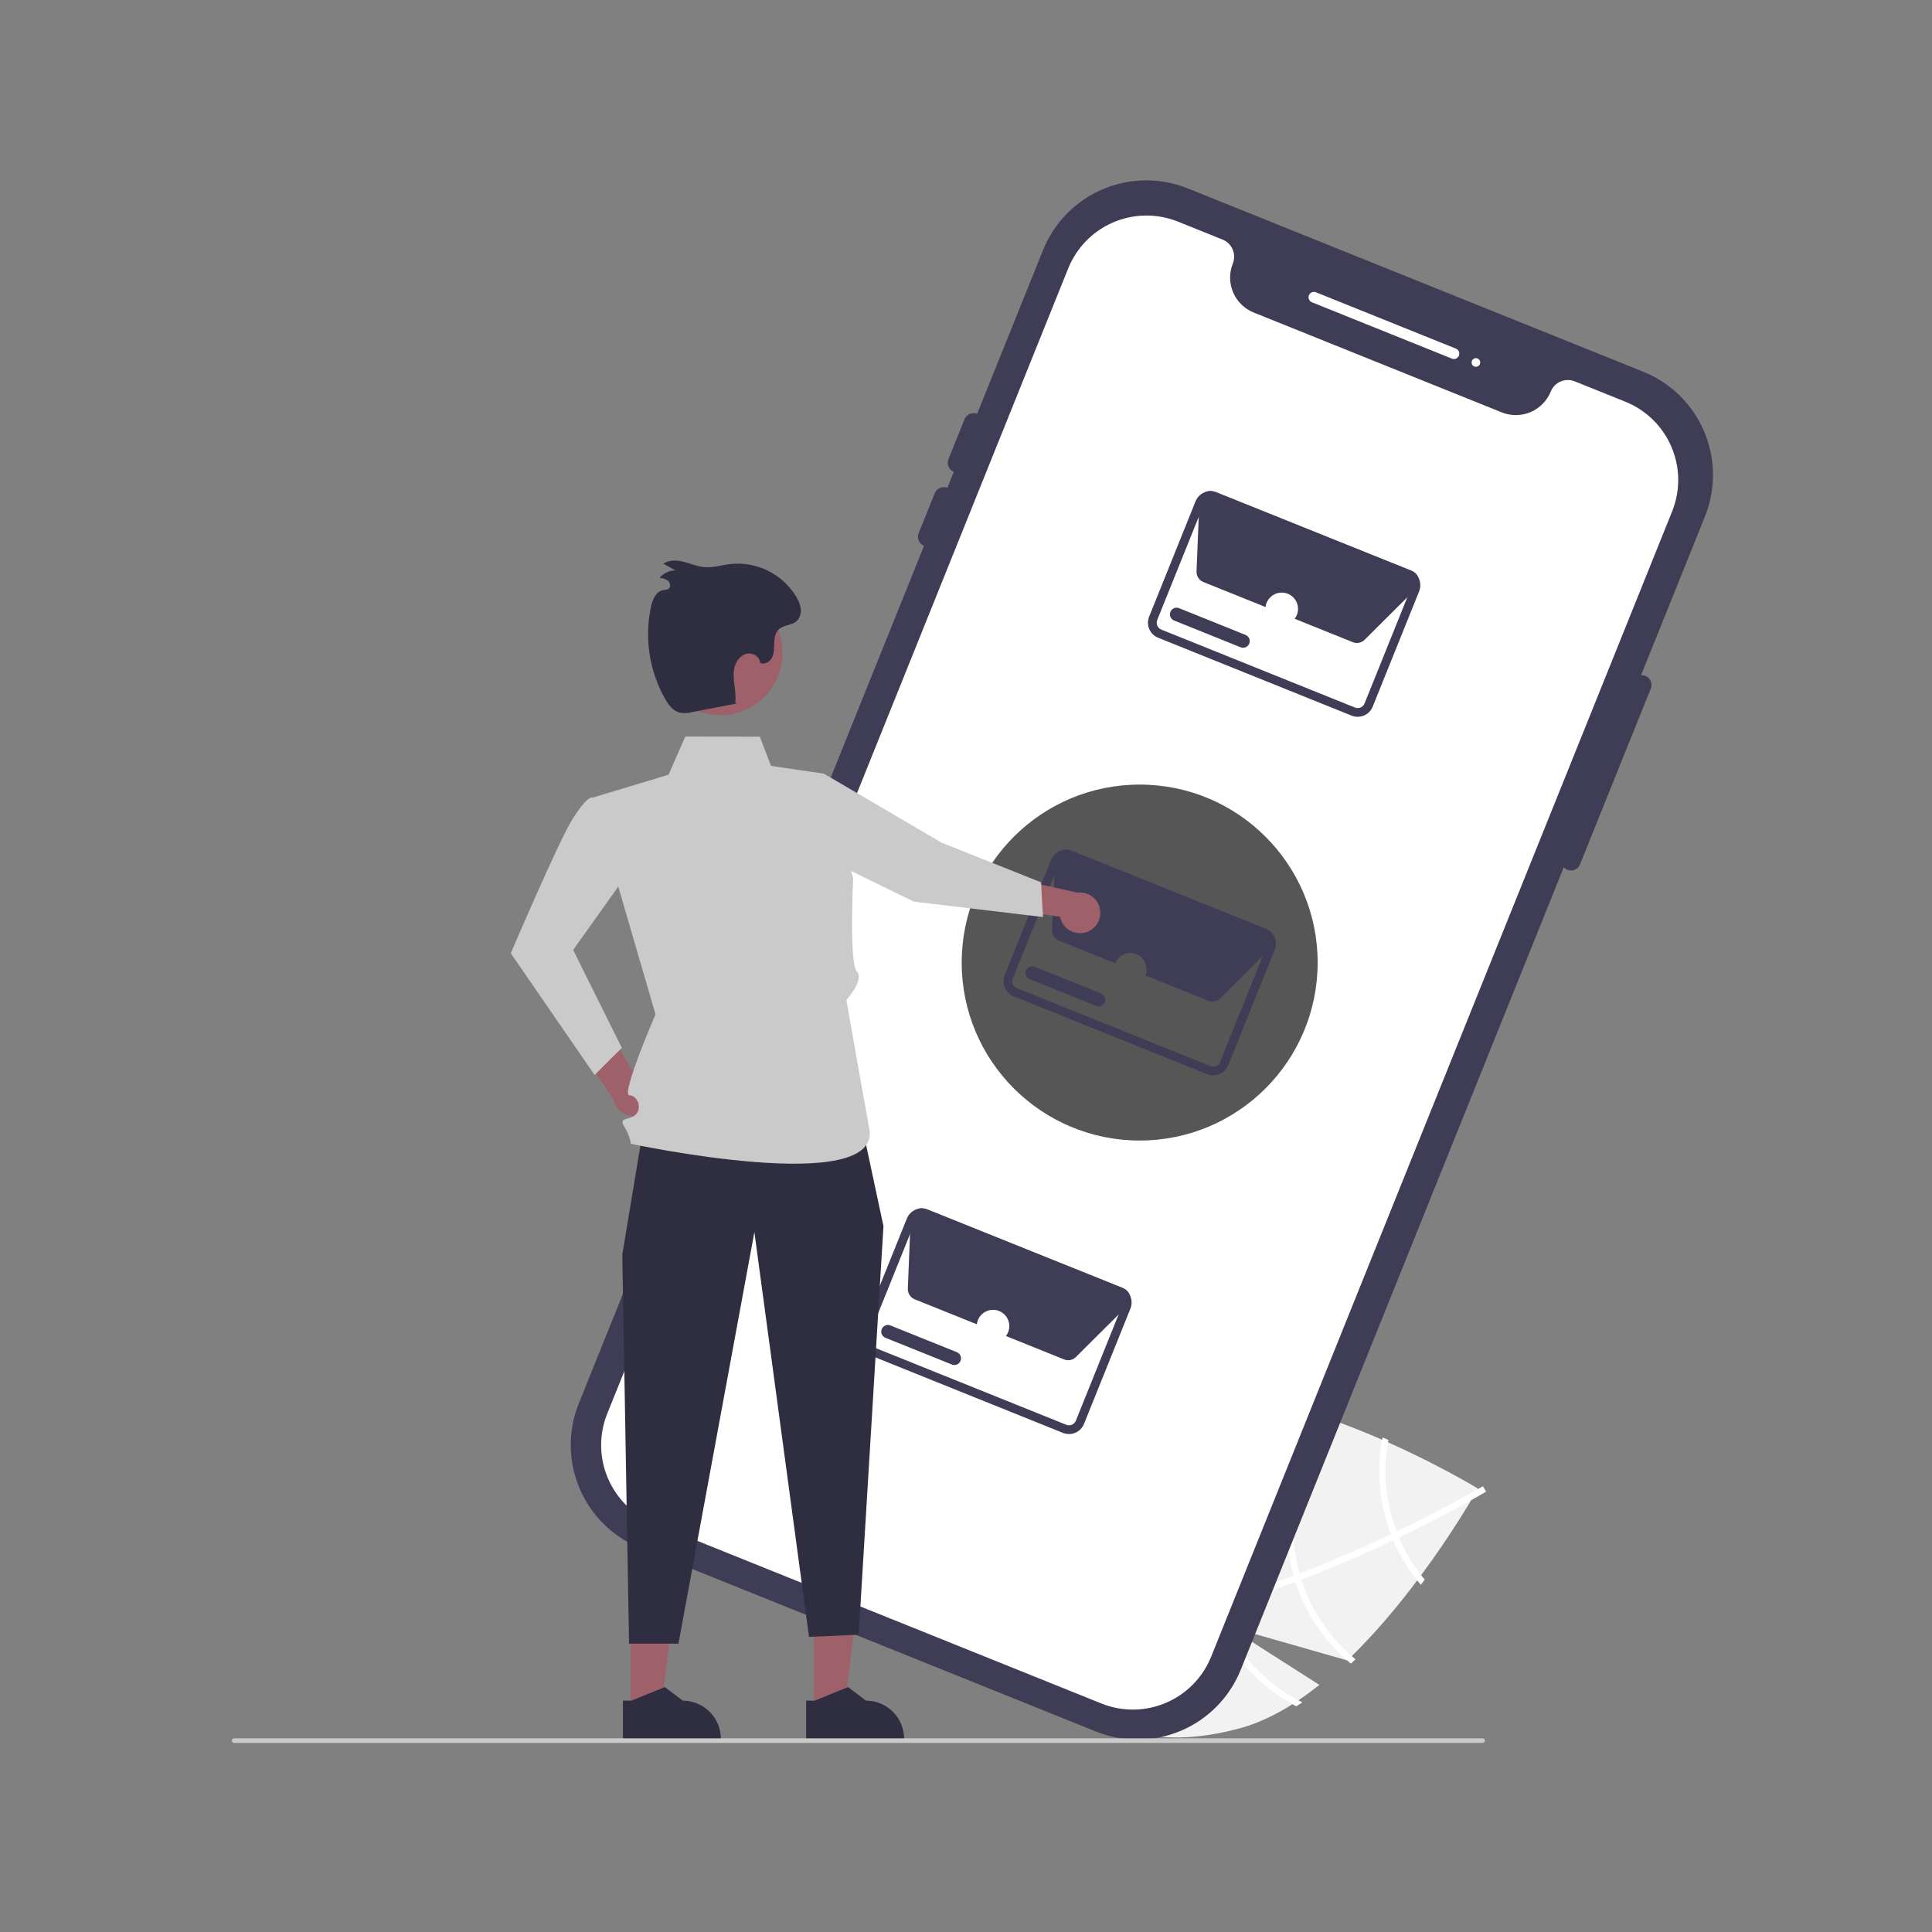<svg width="150" height="150" viewBox="0 0 150 150" fill="none" xmlns="http://www.w3.org/2000/svg">
<rect x="0" y="0" width="150" height="150" fill="#808080" stroke="none"/>
<g clip-path="url(#clip0_1_42)">
<path d="M102.436 130.814L95.28 126.247L104.601 128.915C110.456 123.321 114.745 115.571 114.745 115.571C114.745 115.571 99.063 105.995 89.403 108.551C79.743 111.106 77.889 117.741 79.763 124.825C81.637 131.909 86.529 136.76 96.189 134.205C98.339 133.636 100.451 132.396 102.436 130.814Z" fill="#F2F2F2"/>
<path d="M94.568 124.774L94.092 124.899C88.55 126.335 83.985 126.544 80.459 125.517C80.408 125.503 80.358 125.486 80.306 125.472L80.377 125.234L80.448 125.006C84.269 126.169 89.1 125.66 93.935 124.409C94.091 124.37 94.25 124.331 94.407 124.287C96.449 123.739 98.483 123.067 100.438 122.335C100.59 122.28 100.744 122.222 100.897 122.164C103.473 121.185 105.899 120.114 107.99 119.122C108.138 119.053 108.285 118.981 108.43 118.91C111.962 117.216 114.465 115.78 115.018 115.457C115.086 115.419 115.123 115.397 115.132 115.392L115.255 115.599L115.258 115.6L115.381 115.81C115.373 115.815 115.249 115.89 115.016 116.023C114.15 116.522 111.789 117.847 108.617 119.375C108.473 119.443 108.326 119.515 108.178 119.584C106.482 120.391 104.574 121.246 102.55 122.059C102.041 122.265 101.538 122.461 101.041 122.648C100.888 122.708 100.734 122.767 100.582 122.822C98.469 123.613 96.464 124.264 94.568 124.774Z" fill="white"/>
<path d="M108.617 119.375C108.554 119.223 108.49 119.068 108.43 118.91C108.268 118.48 108.128 118.042 108.01 117.598C107.507 115.707 107.435 113.726 107.799 111.803C107.648 111.737 107.497 111.671 107.343 111.603C106.941 113.631 107.008 115.725 107.539 117.723C107.664 118.197 107.815 118.664 107.99 119.122C108.049 119.278 108.112 119.433 108.178 119.584C108.709 120.839 109.429 122.005 110.311 123.043C110.414 122.907 110.515 122.775 110.614 122.645C109.791 121.659 109.118 120.557 108.617 119.375Z" fill="white"/>
<path d="M101.041 122.648C100.988 122.488 100.94 122.326 100.897 122.164C100.882 122.115 100.868 122.063 100.855 122.013C100.313 119.963 100.274 117.812 100.743 115.743C101.211 113.674 102.173 111.75 103.546 110.133C103.382 110.076 103.218 110.018 103.052 109.964C101.673 111.635 100.711 113.611 100.247 115.728C99.782 117.845 99.829 120.043 100.384 122.138C100.401 122.204 100.419 122.27 100.438 122.335C100.484 122.5 100.532 122.661 100.582 122.822C101.377 125.305 102.87 127.506 104.883 129.163C105.002 129.051 105.121 128.938 105.239 128.824C103.269 127.217 101.809 125.071 101.041 122.648Z" fill="white"/>
<path d="M94.569 124.774C94.511 124.612 94.458 124.45 94.407 124.287C94.353 124.112 94.302 123.936 94.255 123.759C93.529 121.003 93.716 118.086 94.787 115.445C95.858 112.804 97.755 110.58 100.195 109.108C99.976 109.052 99.76 108.996 99.542 108.945C97.134 110.514 95.281 112.802 94.248 115.484C93.214 118.165 93.051 121.105 93.783 123.884C93.83 124.061 93.879 124.237 93.935 124.409C93.984 124.575 94.037 124.738 94.092 124.9C95.235 128.163 97.575 130.871 100.639 132.475C100.8 132.379 100.957 132.277 101.117 132.174C98.055 130.653 95.706 127.998 94.569 124.774Z" fill="white"/>
<path d="M85.101 134.439L49.715 120.195C47.595 119.339 45.901 117.677 45.005 115.573C44.108 113.469 44.083 111.095 44.935 108.973L80.987 19.405C81.844 17.285 83.506 15.59 85.61 14.694C87.714 13.798 90.088 13.773 92.21 14.624L127.595 28.867C129.716 29.724 131.41 31.386 132.306 33.49C133.202 35.594 133.227 37.967 132.376 40.09L96.323 129.658C95.467 131.778 93.804 133.473 91.701 134.369C89.597 135.265 87.223 135.29 85.101 134.439Z" fill="#3F3D56"/>
<path d="M126.199 31.192L122.261 29.607C121.909 29.465 121.516 29.47 121.167 29.618C120.818 29.767 120.543 30.047 120.401 30.399C120.111 31.117 119.548 31.691 118.835 31.995C118.122 32.298 117.318 32.307 116.599 32.018L97.335 24.264C96.617 23.974 96.043 23.411 95.739 22.698C95.436 21.986 95.427 21.181 95.716 20.462C95.857 20.111 95.853 19.718 95.704 19.369C95.556 19.02 95.275 18.745 94.924 18.603L91.451 17.205C89.841 16.559 88.041 16.579 86.445 17.258C84.85 17.938 83.589 19.223 82.939 20.831L47.143 109.762C46.497 111.372 46.516 113.172 47.196 114.768C47.876 116.363 49.16 117.624 50.769 118.274L85.517 132.261C87.127 132.907 88.927 132.887 90.523 132.208C92.118 131.528 93.379 130.243 94.029 128.635L129.825 39.703C130.471 38.094 130.452 36.294 129.772 34.698C129.092 33.102 127.807 31.842 126.199 31.192Z" fill="white"/>
<path d="M112.725 27.843L101.857 23.469C101.754 23.427 101.672 23.346 101.629 23.244C101.585 23.142 101.584 23.027 101.626 22.924C101.667 22.821 101.748 22.739 101.85 22.695C101.952 22.652 102.067 22.651 102.17 22.692L113.038 27.067C113.089 27.087 113.135 27.118 113.174 27.156C113.213 27.195 113.245 27.24 113.266 27.291C113.288 27.341 113.299 27.396 113.3 27.451C113.3 27.506 113.29 27.56 113.269 27.611C113.249 27.662 113.219 27.709 113.18 27.748C113.142 27.787 113.096 27.818 113.045 27.84C112.995 27.861 112.94 27.873 112.886 27.873C112.831 27.874 112.776 27.863 112.725 27.843Z" fill="white"/>
<path d="M114.589 28.477C114.774 28.477 114.924 28.327 114.924 28.142C114.924 27.957 114.774 27.808 114.589 27.808C114.404 27.808 114.254 27.957 114.254 28.142C114.254 28.327 114.404 28.477 114.589 28.477Z" fill="white"/>
<path d="M121.69 67.533C121.505 67.458 121.357 67.313 121.279 67.129C121.201 66.946 121.198 66.738 121.273 66.553L126.772 52.891C126.847 52.706 126.992 52.558 127.176 52.48C127.359 52.402 127.567 52.4 127.752 52.474C127.937 52.549 128.085 52.694 128.163 52.877C128.241 53.061 128.244 53.268 128.169 53.453L122.67 67.115C122.595 67.301 122.45 67.448 122.267 67.527C122.083 67.605 121.876 67.607 121.69 67.533Z" fill="#3F3D56"/>
<path d="M74.053 36.632C73.868 36.557 73.72 36.412 73.642 36.228C73.564 36.044 73.562 35.837 73.636 35.652L74.886 32.547C74.923 32.455 74.977 32.371 75.046 32.3C75.116 32.23 75.198 32.173 75.289 32.134C75.38 32.095 75.478 32.075 75.577 32.074C75.676 32.073 75.774 32.091 75.866 32.128C75.958 32.165 76.042 32.22 76.112 32.289C76.183 32.359 76.239 32.441 76.278 32.532C76.317 32.623 76.337 32.721 76.338 32.82C76.339 32.919 76.32 33.017 76.283 33.109L75.033 36.214C74.958 36.4 74.813 36.547 74.63 36.626C74.446 36.704 74.239 36.706 74.053 36.632Z" fill="#3F3D56"/>
<path d="M71.741 42.376C71.556 42.301 71.408 42.156 71.33 41.972C71.252 41.789 71.249 41.581 71.324 41.396L72.574 38.291C72.61 38.199 72.665 38.115 72.734 38.045C72.803 37.974 72.886 37.917 72.977 37.879C73.068 37.84 73.166 37.819 73.265 37.818C73.364 37.817 73.462 37.835 73.554 37.872C73.646 37.909 73.73 37.964 73.8 38.033C73.871 38.103 73.927 38.185 73.966 38.277C74.005 38.368 74.025 38.466 74.026 38.565C74.027 38.664 74.008 38.762 73.971 38.854L72.721 41.959C72.646 42.144 72.501 42.292 72.317 42.37C72.134 42.448 71.927 42.45 71.741 42.376Z" fill="#3F3D56"/>
<path d="M104.944 55.563L89.912 49.512C89.604 49.387 89.358 49.146 89.228 48.84C89.097 48.534 89.093 48.189 89.216 47.881L92.824 38.918C92.949 38.61 93.191 38.364 93.496 38.233C93.802 38.103 94.147 38.099 94.456 38.222L109.488 44.273C109.796 44.398 110.042 44.64 110.172 44.945C110.302 45.251 110.306 45.596 110.183 45.905L106.575 54.868C106.45 55.175 106.209 55.422 105.903 55.552C105.597 55.682 105.253 55.686 104.944 55.563ZM94.202 38.853C94.061 38.797 93.903 38.798 93.763 38.858C93.623 38.918 93.512 39.031 93.455 39.172L89.847 48.134C89.791 48.276 89.793 48.434 89.852 48.574C89.912 48.714 90.025 48.825 90.166 48.882L105.197 54.932C105.338 54.989 105.497 54.987 105.637 54.927C105.777 54.867 105.888 54.755 105.945 54.613L109.553 45.651C109.609 45.51 109.607 45.352 109.547 45.212C109.488 45.072 109.375 44.961 109.234 44.904L94.202 38.853Z" fill="#3F3D56"/>
<path d="M105.033 49.86L105.032 49.859L93.428 45.188C93.267 45.123 93.129 45.009 93.034 44.863C92.939 44.716 92.892 44.544 92.898 44.369L93.118 38.935C93.123 38.799 93.161 38.667 93.228 38.549C93.295 38.432 93.389 38.332 93.503 38.258C93.617 38.184 93.747 38.139 93.882 38.126C94.017 38.113 94.153 38.132 94.279 38.183L109.635 44.334C109.843 44.417 110.009 44.579 110.098 44.784C110.186 44.989 110.19 45.221 110.108 45.43L110.158 45.48L109.677 45.96L109.677 45.959L105.946 49.674C105.829 49.791 105.68 49.871 105.518 49.904C105.355 49.937 105.187 49.922 105.033 49.86Z" fill="#3F3D56"/>
<path d="M96.32 50.255L91.159 48.178C91.032 48.126 90.93 48.027 90.876 47.901C90.823 47.775 90.821 47.632 90.873 47.505C90.924 47.378 91.023 47.276 91.149 47.223C91.275 47.169 91.418 47.168 91.545 47.219L96.706 49.296C96.832 49.347 96.934 49.447 96.988 49.573C97.041 49.699 97.043 49.841 96.992 49.968C96.941 50.095 96.841 50.197 96.715 50.251C96.589 50.304 96.447 50.306 96.32 50.255Z" fill="#3F3D56"/>
<path d="M99.515 48.535C100.212 48.535 100.778 47.97 100.778 47.272C100.778 46.574 100.212 46.009 99.515 46.009C98.817 46.009 98.251 46.574 98.251 47.272C98.251 47.97 98.817 48.535 99.515 48.535Z" fill="white"/>
<path d="M82.529 111.25L67.497 105.199C67.189 105.075 66.943 104.833 66.812 104.527C66.682 104.221 66.678 103.877 66.801 103.568L70.409 94.605C70.534 94.297 70.776 94.051 71.081 93.921C71.387 93.79 71.732 93.787 72.041 93.91L87.073 99.96C87.381 100.085 87.627 100.327 87.757 100.633C87.887 100.938 87.891 101.283 87.768 101.592L84.16 110.555C84.035 110.863 83.794 111.109 83.488 111.239C83.182 111.369 82.837 111.373 82.529 111.25ZM71.787 94.54C71.646 94.484 71.488 94.486 71.347 94.546C71.207 94.605 71.097 94.718 71.039 94.859L67.432 103.821C67.376 103.963 67.377 104.121 67.437 104.261C67.497 104.401 67.61 104.512 67.751 104.569L82.782 110.619C82.923 110.676 83.081 110.674 83.222 110.614C83.362 110.555 83.473 110.442 83.53 110.301L87.137 101.338C87.194 101.197 87.192 101.039 87.132 100.899C87.073 100.759 86.96 100.648 86.819 100.591L71.787 94.54Z" fill="#3F3D56"/>
<path d="M82.618 105.547L82.617 105.546L71.013 100.876C70.852 100.81 70.714 100.696 70.619 100.55C70.524 100.403 70.477 100.231 70.483 100.057L70.702 94.622C70.708 94.486 70.746 94.354 70.813 94.237C70.88 94.119 70.975 94.019 71.088 93.945C71.202 93.871 71.332 93.826 71.467 93.813C71.602 93.8 71.738 93.819 71.864 93.87L87.22 100.021C87.428 100.104 87.594 100.266 87.683 100.471C87.771 100.677 87.775 100.909 87.693 101.117L87.743 101.167L87.262 101.647L87.262 101.647L83.531 105.361C83.414 105.478 83.265 105.558 83.102 105.591C82.94 105.624 82.772 105.609 82.618 105.547Z" fill="#3F3D56"/>
<path d="M73.904 105.942L68.744 103.865C68.617 103.814 68.515 103.714 68.461 103.588C68.408 103.462 68.406 103.32 68.457 103.192C68.508 103.065 68.608 102.964 68.734 102.91C68.86 102.856 69.002 102.855 69.129 102.906L74.29 104.983C74.353 105.009 74.411 105.046 74.459 105.094C74.508 105.141 74.546 105.198 74.573 105.26C74.6 105.323 74.614 105.39 74.614 105.457C74.615 105.525 74.602 105.593 74.577 105.656C74.552 105.719 74.514 105.776 74.466 105.824C74.419 105.873 74.362 105.912 74.3 105.938C74.237 105.965 74.17 105.979 74.103 105.979C74.035 105.98 73.967 105.967 73.904 105.942Z" fill="#3F3D56"/>
<path d="M77.1 104.223C77.797 104.223 78.363 103.657 78.363 102.959C78.363 102.262 77.797 101.696 77.1 101.696C76.402 101.696 75.836 102.262 75.836 102.959C75.836 103.657 76.402 104.223 77.1 104.223Z" fill="white"/>
<path d="M88.484 88.551C96.115 88.551 102.302 82.365 102.302 74.733C102.302 67.102 96.115 60.915 88.484 60.915C80.853 60.915 74.666 67.102 74.666 74.733C74.666 82.365 80.853 88.551 88.484 88.551Z" fill="#565656"/>
<path d="M93.728 83.403L78.696 77.353C78.388 77.228 78.142 76.986 78.012 76.68C77.881 76.374 77.877 76.03 78.001 75.721L81.608 66.758C81.733 66.45 81.975 66.204 82.281 66.074C82.586 65.944 82.931 65.94 83.24 66.063L98.272 72.114C98.58 72.238 98.826 72.48 98.956 72.786C99.087 73.091 99.091 73.436 98.967 73.745L95.359 82.708C95.235 83.016 94.993 83.262 94.687 83.392C94.382 83.522 94.037 83.526 93.728 83.403ZM82.986 66.693C82.845 66.637 82.687 66.639 82.547 66.698C82.407 66.758 82.296 66.871 82.239 67.012L78.631 75.974C78.575 76.116 78.577 76.274 78.636 76.414C78.696 76.554 78.809 76.665 78.95 76.722L93.981 82.772C94.123 82.829 94.281 82.827 94.421 82.767C94.561 82.708 94.672 82.595 94.729 82.454L98.337 73.492C98.393 73.35 98.391 73.192 98.332 73.052C98.272 72.912 98.159 72.801 98.018 72.744L82.986 66.693Z" fill="#3F3D56"/>
<path d="M93.817 77.7L93.816 77.7L82.213 73.029C82.051 72.963 81.913 72.85 81.818 72.703C81.724 72.556 81.676 72.384 81.683 72.21L81.902 66.775C81.907 66.639 81.945 66.507 82.012 66.39C82.079 66.272 82.174 66.172 82.287 66.098C82.401 66.025 82.531 65.979 82.666 65.966C82.801 65.953 82.937 65.972 83.063 66.023L98.419 72.174C98.627 72.257 98.793 72.419 98.882 72.624C98.97 72.83 98.974 73.062 98.892 73.27L98.943 73.32L98.461 73.8L98.461 73.8L94.73 77.514C94.613 77.631 94.464 77.711 94.302 77.744C94.139 77.777 93.971 77.762 93.817 77.7Z" fill="#3F3D56"/>
<path d="M85.104 78.095L79.943 76.018C79.816 75.967 79.714 75.867 79.661 75.741C79.607 75.615 79.606 75.473 79.657 75.346C79.708 75.218 79.807 75.117 79.933 75.063C80.059 75.009 80.202 75.008 80.329 75.059L85.49 77.136C85.617 77.188 85.718 77.287 85.772 77.413C85.826 77.539 85.827 77.681 85.776 77.809C85.725 77.936 85.625 78.037 85.499 78.091C85.373 78.145 85.231 78.146 85.104 78.095Z" fill="#3F3D56"/>
<path d="M51.143 84.848C51.145 84.583 51.088 84.322 50.977 84.082C50.867 83.842 50.705 83.629 50.503 83.458C50.301 83.287 50.064 83.163 49.809 83.094C49.554 83.024 49.287 83.012 49.026 83.057L45.915 77.435L44.366 80.393L47.558 85.278C47.663 85.711 47.923 86.09 48.288 86.344C48.654 86.597 49.1 86.708 49.542 86.655C49.984 86.602 50.391 86.389 50.686 86.056C50.981 85.722 51.144 85.293 51.143 84.848Z" fill="#9E616A"/>
<path d="M49.133 62.139L45.934 61.914C45.934 61.914 45.539 61.86 44.456 63.579C43.372 65.298 39.657 74.013 39.657 74.013L46.165 83.461L48.279 81.356L44.5 73.754L48.123 68.667L49.133 62.139Z" fill="#CACACA"/>
<path d="M84.405 72.352C84.191 72.434 83.961 72.467 83.732 72.451C83.503 72.434 83.281 72.368 83.08 72.256C82.88 72.144 82.707 71.989 82.573 71.803C82.438 71.617 82.347 71.404 82.304 71.178L76.785 70.366L78.716 68.204L83.661 69.307C84.044 69.26 84.432 69.355 84.75 69.575C85.067 69.795 85.294 70.123 85.385 70.499C85.477 70.874 85.428 71.27 85.248 71.612C85.067 71.953 84.767 72.216 84.405 72.352Z" fill="#9E616A"/>
<path d="M63.19 132.807H65.549L66.671 123.71L63.19 123.71L63.19 132.807Z" fill="#9E616A"/>
<path d="M62.589 132.037L63.253 132.037L65.844 130.983L67.233 132.037H67.234C68.019 132.037 68.771 132.349 69.326 132.904C69.882 133.459 70.194 134.212 70.194 134.997V135.093L62.589 135.093L62.589 132.037Z" fill="#2F2E41"/>
<path d="M48.964 132.807H51.322L52.444 123.71L48.964 123.71L48.964 132.807Z" fill="#9E616A"/>
<path d="M48.362 132.037L49.026 132.037L51.618 130.983L53.007 132.037H53.007C53.792 132.037 54.545 132.349 55.1 132.904C55.655 133.459 55.967 134.212 55.967 134.997V135.093L48.362 135.093L48.362 132.037Z" fill="#2F2E41"/>
<path d="M49.874 88.011L48.315 97.407L48.839 127.612H52.675L58.57 95.662L62.81 127.086L66.667 126.919L68.592 95.2L66.862 87.104L49.874 88.011Z" fill="#2F2E41"/>
<path d="M63.97 60.068L59.864 59.463L58.991 57.196L53.206 57.188L51.906 60.148L45.994 61.933L50.892 78.757C50.892 78.757 48.193 85.01 48.857 85.037C49.52 85.063 49.848 86.013 49.385 86.511C48.922 87.01 47.992 86.693 48.457 87.451C48.723 87.861 48.901 88.321 48.98 88.804C48.98 88.804 68.568 92.986 67.483 87.593C67.348 86.923 65.712 77.636 65.712 77.636C65.712 77.636 67.137 76.059 66.528 75.432C65.918 74.805 66.24 68.186 66.24 68.186L63.97 60.068Z" fill="#CACACA"/>
<path d="M63.298 60.803L63.97 60.068L73.1 65.422L80.826 68.503L80.976 71.199L70.942 70.001L63.841 66.528L63.298 60.803Z" fill="#CACACA"/>
<path d="M60.759 50.695C60.759 51.33 60.634 51.959 60.391 52.545C60.148 53.131 59.792 53.664 59.343 54.113C58.895 54.562 58.362 54.918 57.775 55.161C57.189 55.404 56.561 55.529 55.926 55.529C55.545 55.528 55.166 55.484 54.795 55.396C53.913 55.184 53.107 54.728 52.472 54.08C51.836 53.432 51.396 52.618 51.201 51.731C51.007 50.844 51.066 49.921 51.372 49.066C51.678 48.211 52.218 47.46 52.931 46.898C53.644 46.336 54.501 45.986 55.403 45.888C56.306 45.79 57.218 45.949 58.034 46.345C58.851 46.741 59.54 47.359 60.022 48.129C60.504 48.898 60.759 49.788 60.759 50.695Z" fill="#9E616A"/>
<path d="M57.221 54.615L53.749 55.284C53.426 55.372 53.087 55.386 52.757 55.325C52.241 55.19 51.895 54.713 51.631 54.249C50.405 52.075 50.019 49.528 50.546 47.089C50.664 46.551 50.918 45.934 51.458 45.824C51.615 45.792 51.792 45.805 51.917 45.704C52.1 45.555 52.039 45.24 51.86 45.087C51.664 44.952 51.434 44.877 51.197 44.871C51.35 44.691 51.54 44.546 51.753 44.444C51.967 44.343 52.2 44.287 52.436 44.282L51.507 43.766C51.955 43.456 52.556 43.484 53.083 43.618C53.611 43.752 54.118 43.98 54.66 44.03C55.341 44.094 56.013 43.875 56.691 43.791C57.703 43.681 58.725 43.864 59.636 44.318C60.548 44.771 61.31 45.476 61.832 46.35C62.017 46.641 62.133 46.97 62.174 47.312C62.193 47.484 62.171 47.657 62.111 47.818C62.051 47.98 61.954 48.125 61.828 48.242C61.448 48.562 60.849 48.515 60.481 48.848C60.197 49.105 60.127 49.52 60.111 49.903C60.095 50.285 60.113 50.685 59.949 51.031C59.785 51.377 59.357 51.637 59.015 51.465C59 50.991 58.454 50.656 57.99 50.754C57.526 50.851 57.184 51.273 57.05 51.728C56.916 52.183 56.956 52.669 57.014 53.14C57.072 53.61 57.148 54.086 57.083 54.556" fill="#2F2E41"/>
<path d="M87.76 76.516C88.457 76.516 89.023 75.95 89.023 75.253C89.023 74.555 88.457 73.989 87.76 73.989C87.062 73.989 86.496 74.555 86.496 75.253C86.496 75.95 87.062 76.516 87.76 76.516Z" fill="#565656"/>
<path d="M115.113 135.32H18.178C18.131 135.32 18.086 135.301 18.053 135.268C18.019 135.234 18 135.189 18 135.142C18 135.095 18.019 135.05 18.053 135.016C18.086 134.983 18.131 134.964 18.178 134.964H115.113C115.16 134.964 115.205 134.982 115.239 135.016C115.272 135.049 115.291 135.095 115.291 135.142C115.291 135.189 115.272 135.235 115.239 135.268C115.205 135.302 115.16 135.32 115.113 135.32Z" fill="#CACACA"/>
</g>
<defs>
<clipPath id="clip0_1_42">
<rect width="115" height="121.32" fill="white" transform="translate(18 14)"/>
</clipPath>
</defs>
</svg>
